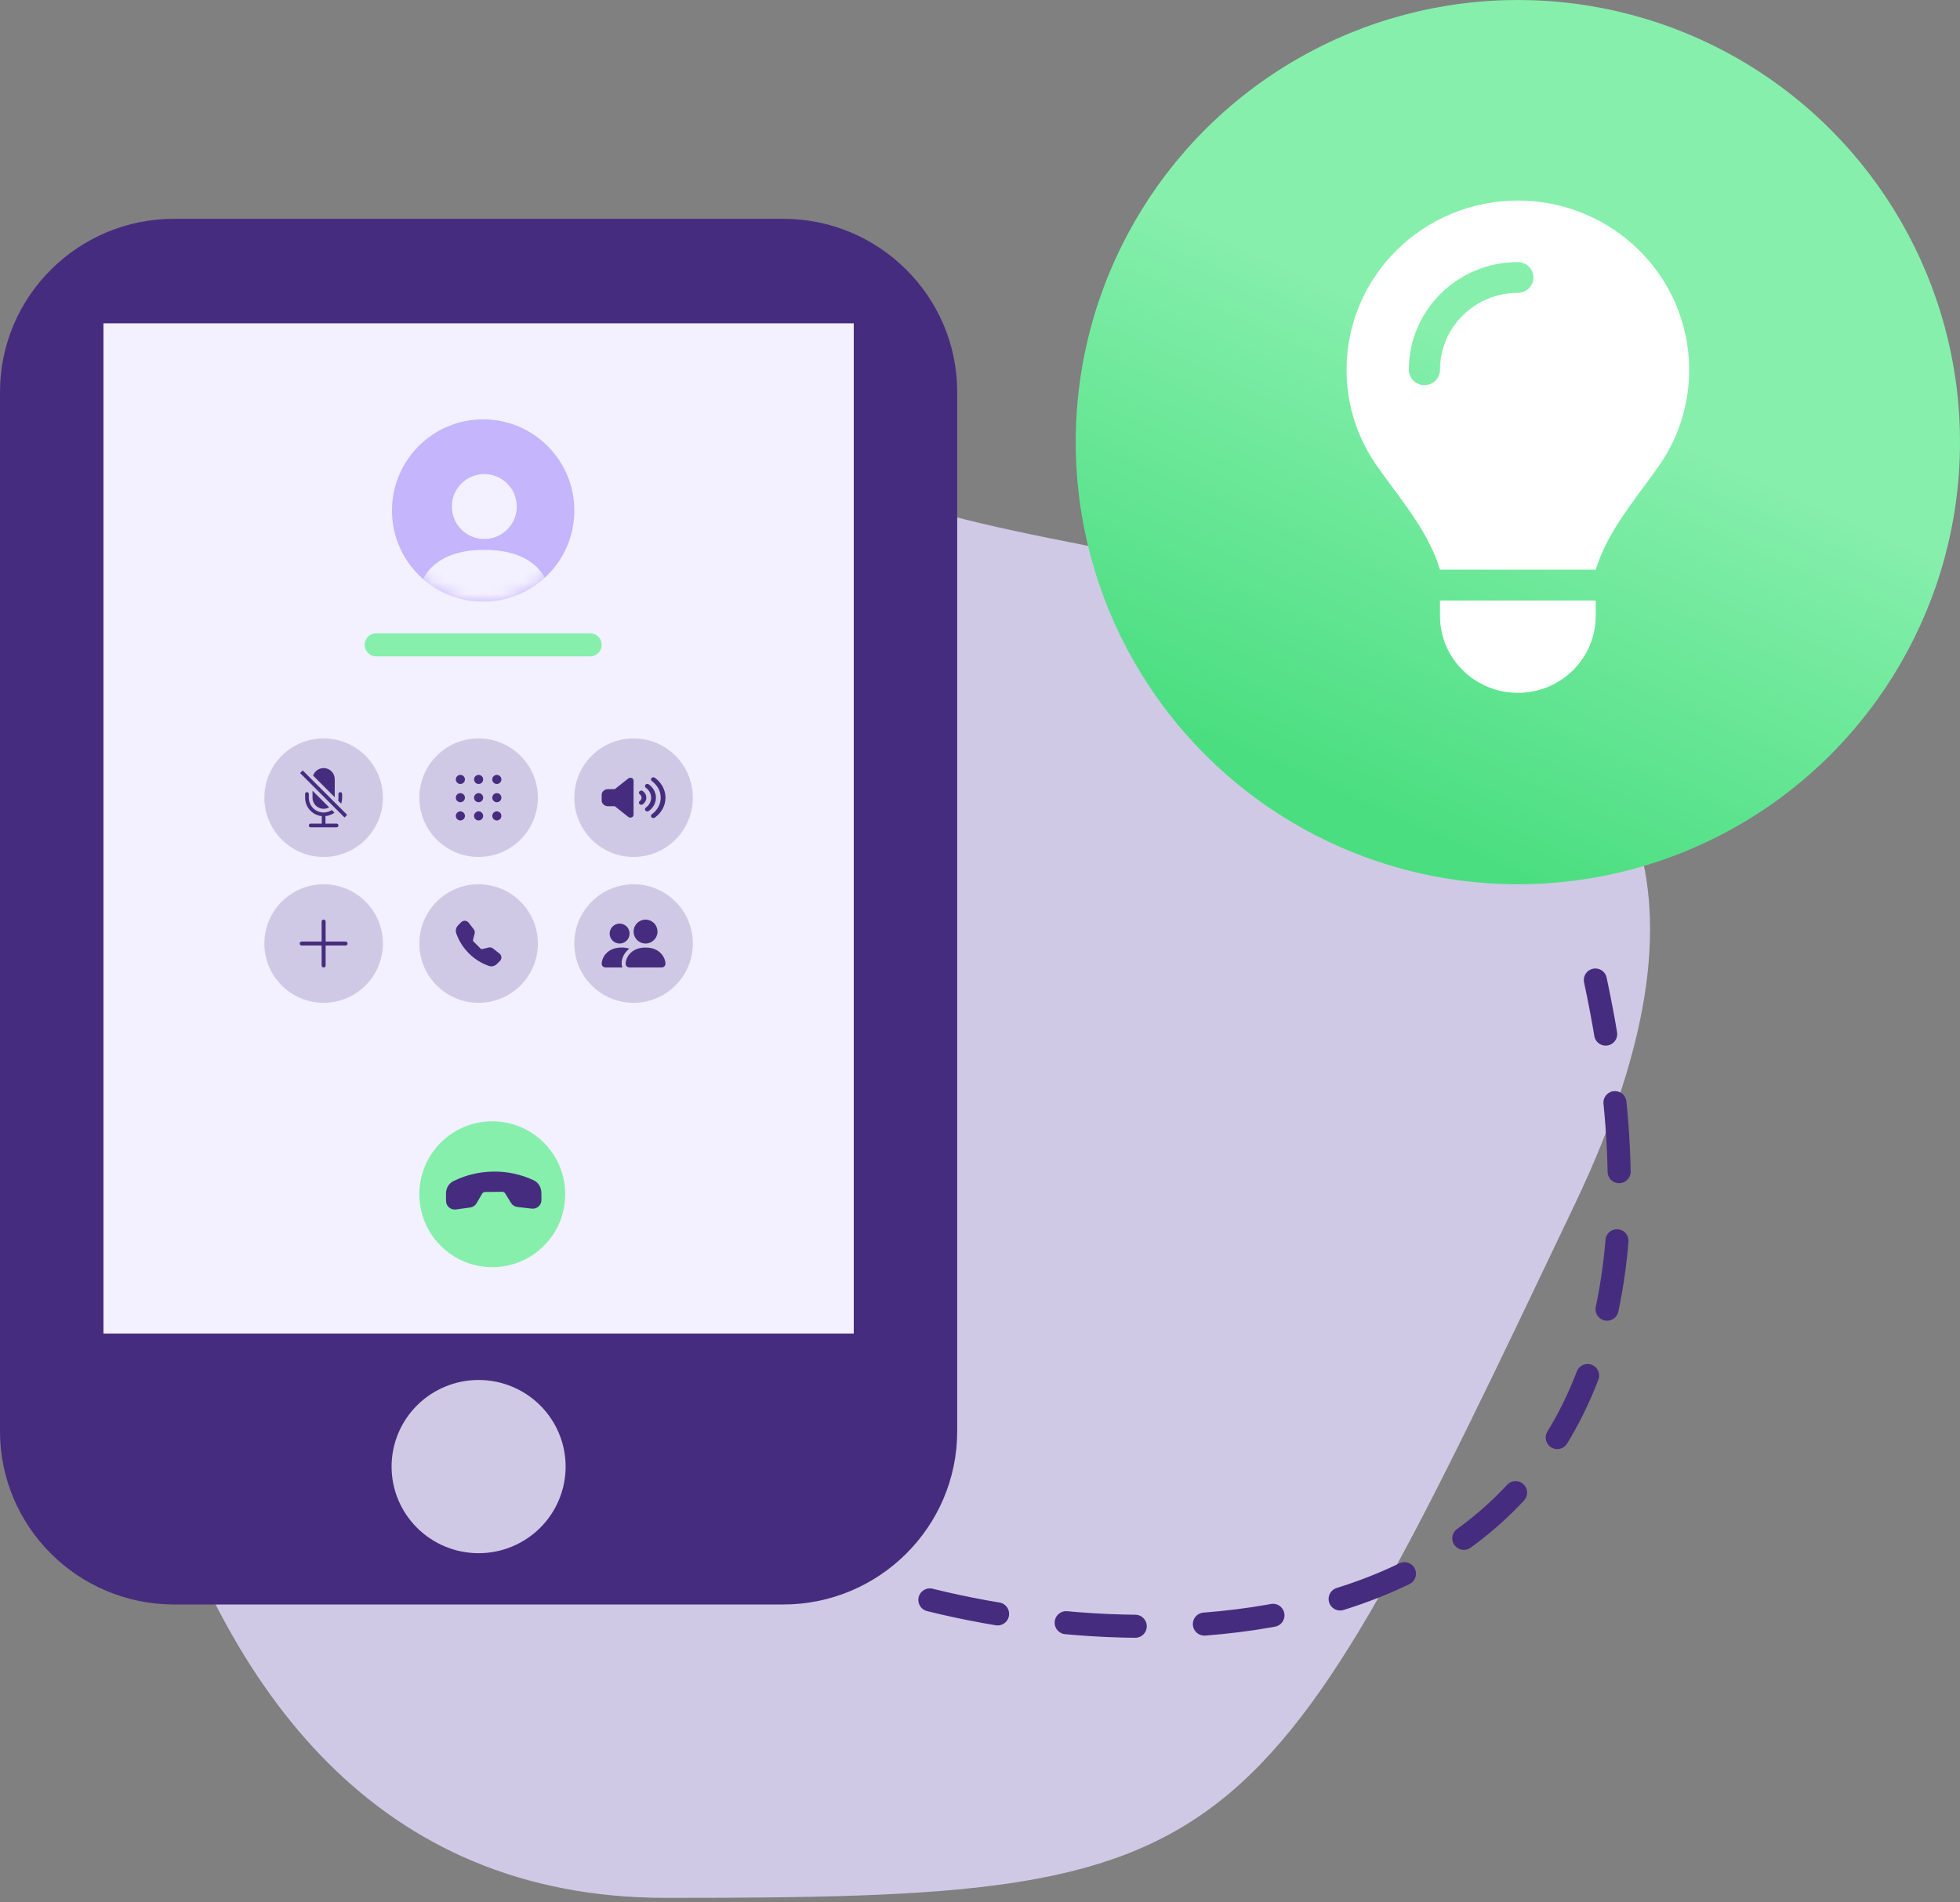 <svg width="170" height="165" viewBox="0 0 170 165" fill="none" xmlns="http://www.w3.org/2000/svg">
<rect x="0" y="0" width="170" height="165" fill="#808080" stroke="none"/>
<path d="M136.621 104.386C108.99 162.389 108.23 164.611 57.785 164.611C7.34 164.611 6.326 92.365 6.326 66.192C6.326 40.02 54.501 32.378 75.287 42.251C96.074 52.124 164.252 46.382 136.621 104.386Z" fill="#D0C9E5"/>
<rect x="8.698" y="27.674" width="65.628" height="88.558" fill="#F3F0FF"/>
<path d="M0 34C0 25.714 6.769 18.977 15.095 18.977H67.928C76.254 18.977 83.023 25.714 83.023 34V124.14C83.023 132.426 76.254 139.163 67.928 139.163H15.095C6.769 139.163 0 132.426 0 124.14V34ZM49.059 127.203C49.059 125.211 48.264 123.3 46.849 121.891C45.433 120.483 43.513 119.691 41.512 119.691C39.51 119.691 37.59 120.483 36.175 121.891C34.759 123.3 33.964 125.211 33.964 127.203C33.964 129.195 34.759 131.106 36.175 132.515C37.59 133.923 39.51 134.715 41.512 134.715C43.513 134.715 45.433 133.923 46.849 132.515C48.264 131.106 49.059 129.195 49.059 127.203ZM74.05 28.041H8.973V71.558V115.663H74.05V71.558V28.041Z" fill="#462C7E"/>
<ellipse cx="41.907" cy="44.279" rx="7.907" ry="7.907" fill="#C4B5FD"/>
<g clip-path="url(#clip0_71_97)">
<mask id="mask0_71_97" style="mask-type:alpha" maskUnits="userSpaceOnUse" x="34" y="36" width="16" height="17">
<circle cx="41.907" cy="44.279" r="7.907" fill="#462C7E"/>
</mask>
<g mask="url(#mask0_71_97)">
<path d="M37.311 52.384C37.311 52.384 36.372 52.384 36.372 51.445C36.372 50.506 37.311 47.689 42.006 47.689C46.701 47.689 47.639 50.506 47.639 51.445C47.639 52.384 46.701 52.384 46.701 52.384H37.311ZM42.006 46.75C42.753 46.75 43.469 46.453 43.998 45.925C44.526 45.397 44.823 44.68 44.823 43.933C44.823 43.186 44.526 42.469 43.998 41.941C43.469 41.413 42.753 41.116 42.006 41.116C41.259 41.116 40.542 41.413 40.014 41.941C39.486 42.469 39.189 43.186 39.189 43.933C39.189 44.68 39.486 45.397 40.014 45.925C40.542 46.453 41.259 46.75 42.006 46.75Z" fill="#F3F0FF"/>
</g>
</g>
<line x1="32.628" y1="55.93" x2="51.186" y2="55.93" stroke="#86EFAC" stroke-width="2" stroke-linecap="round"/>
<ellipse cx="28.07" cy="81.837" rx="5.14" ry="5.14" fill="#D0C9E5"/>
<g clip-path="url(#clip1_71_97)">
<path fill-rule="evenodd" clip-rule="evenodd" d="M28.07 79.762C28.116 79.762 28.16 79.78 28.192 79.812C28.224 79.845 28.243 79.889 28.243 79.935V81.664H29.972C30.018 81.664 30.062 81.683 30.095 81.715C30.127 81.747 30.145 81.791 30.145 81.837C30.145 81.883 30.127 81.927 30.095 81.96C30.062 81.992 30.018 82.01 29.972 82.01H28.243V83.74C28.243 83.786 28.224 83.83 28.192 83.862C28.16 83.895 28.116 83.913 28.07 83.913C28.024 83.913 27.98 83.895 27.948 83.862C27.915 83.83 27.897 83.786 27.897 83.74V82.01H26.167C26.121 82.01 26.077 81.992 26.045 81.96C26.012 81.927 25.994 81.883 25.994 81.837C25.994 81.791 26.012 81.747 26.045 81.715C26.077 81.683 26.121 81.664 26.167 81.664H27.897V79.935C27.897 79.889 27.915 79.845 27.948 79.812C27.98 79.78 28.024 79.762 28.07 79.762Z" fill="#462C7E"/>
</g>
<ellipse cx="54.953" cy="81.837" rx="5.14" ry="5.14" fill="#D0C9E5"/>
<ellipse cx="42.698" cy="103.581" rx="6.326" ry="6.326" fill="#86EFAC"/>
<g clip-path="url(#clip2_71_97)">
<path fill-rule="evenodd" clip-rule="evenodd" d="M46.962 104.076C46.963 104.182 46.941 104.288 46.899 104.385C46.856 104.482 46.793 104.57 46.714 104.641C46.635 104.712 46.542 104.766 46.441 104.798C46.339 104.831 46.232 104.841 46.127 104.829L44.878 104.688C44.649 104.662 44.444 104.531 44.324 104.335L43.815 103.508C43.788 103.465 43.751 103.43 43.707 103.406C43.663 103.382 43.614 103.369 43.563 103.369L42.069 103.386C42.019 103.386 41.969 103.4 41.926 103.425C41.882 103.451 41.846 103.487 41.82 103.53L41.33 104.368C41.273 104.466 41.194 104.55 41.099 104.613C41.004 104.676 40.897 104.717 40.784 104.732L39.539 104.902C39.091 104.963 38.691 104.618 38.687 104.167L38.68 103.538C38.675 103.087 38.908 102.65 39.33 102.442C40.408 101.909 41.594 101.627 42.797 101.616C44 101.601 45.191 101.857 46.282 102.365C46.707 102.564 46.95 102.997 46.955 103.447L46.962 104.076Z" fill="#462C7E"/>
</g>
<ellipse cx="41.512" cy="81.837" rx="5.14" ry="5.14" fill="#D0C9E5"/>
<path fill-rule="evenodd" clip-rule="evenodd" d="M40.001 79.987C40.044 79.944 40.096 79.91 40.153 79.888C40.21 79.867 40.271 79.858 40.332 79.861C40.393 79.865 40.453 79.882 40.507 79.91C40.561 79.939 40.608 79.979 40.646 80.027L41.089 80.597C41.17 80.701 41.199 80.837 41.167 80.966L41.032 81.507C41.025 81.535 41.025 81.564 41.033 81.592C41.041 81.62 41.056 81.645 41.076 81.666L41.683 82.273C41.703 82.293 41.729 82.308 41.757 82.316C41.785 82.324 41.814 82.324 41.842 82.317L42.383 82.182C42.446 82.166 42.513 82.165 42.576 82.178C42.64 82.192 42.7 82.22 42.752 82.26L43.322 82.703C43.527 82.862 43.545 83.165 43.362 83.348L43.107 83.604C42.924 83.787 42.651 83.867 42.396 83.777C41.744 83.548 41.152 83.175 40.664 82.685C40.174 82.197 39.801 81.605 39.572 80.953C39.482 80.699 39.562 80.425 39.745 80.242L40.001 79.987Z" fill="#462C7E"/>
<ellipse cx="28.07" cy="69.186" rx="5.14" ry="5.14" fill="#D0C9E5"/>
<g clip-path="url(#clip3_71_97)">
<path d="M29.676 69.186C29.676 69.367 29.646 69.542 29.59 69.704L29.329 69.443C29.346 69.358 29.355 69.272 29.355 69.186L29.355 68.865C29.355 68.822 29.372 68.781 29.402 68.751C29.432 68.721 29.473 68.704 29.515 68.704C29.558 68.704 29.599 68.721 29.629 68.751C29.659 68.781 29.676 68.822 29.676 68.865L29.676 69.186ZM28.07 70.471C28.332 70.471 28.577 70.392 28.78 70.257L29.011 70.488C28.781 70.654 28.512 70.756 28.23 70.784L28.23 71.435L29.194 71.435C29.237 71.435 29.277 71.451 29.308 71.482C29.338 71.512 29.355 71.553 29.355 71.595C29.355 71.638 29.338 71.679 29.308 71.709C29.277 71.739 29.237 71.756 29.194 71.756L26.945 71.756C26.903 71.756 26.862 71.739 26.832 71.709C26.802 71.679 26.785 71.638 26.785 71.595C26.785 71.553 26.802 71.512 26.832 71.482C26.862 71.451 26.903 71.435 26.945 71.435L27.909 71.435L27.909 70.784C27.513 70.744 27.146 70.559 26.879 70.263C26.611 69.968 26.464 69.584 26.464 69.186L26.464 68.865C26.464 68.822 26.481 68.781 26.511 68.751C26.541 68.721 26.582 68.704 26.624 68.704C26.667 68.704 26.708 68.721 26.738 68.751C26.768 68.781 26.785 68.822 26.785 68.865L26.785 69.186C26.785 69.527 26.92 69.854 27.161 70.095C27.402 70.336 27.729 70.471 28.07 70.471ZM29.033 67.58L29.033 69.147L27.157 67.271C27.23 67.055 27.378 66.871 27.574 66.754C27.77 66.637 28.001 66.593 28.226 66.63C28.451 66.667 28.656 66.783 28.804 66.957C28.952 67.131 29.033 67.352 29.033 67.58Z" fill="#462C7E"/>
<path d="M28.547 70.023L27.106 68.582L27.106 69.186C27.106 69.355 27.15 69.52 27.234 69.667C27.319 69.813 27.44 69.935 27.586 70.019C27.732 70.104 27.897 70.149 28.066 70.15C28.235 70.151 28.401 70.107 28.547 70.023ZM26.029 67.051L29.883 70.906L30.111 70.678L26.256 66.824L26.029 67.051Z" fill="#462C7E"/>
</g>
<ellipse cx="54.953" cy="69.186" rx="5.14" ry="5.14" fill="#D0C9E5"/>
<g clip-path="url(#clip4_71_97)">
<path d="M56.801 67.46C57.362 67.867 57.721 68.49 57.721 69.186C57.721 69.883 57.362 70.504 56.801 70.912C56.712 70.977 56.581 70.964 56.508 70.885C56.436 70.805 56.45 70.689 56.539 70.624C57.007 70.284 57.306 69.767 57.306 69.186C57.306 68.605 57.007 68.088 56.539 67.748C56.45 67.683 56.437 67.566 56.508 67.487C56.58 67.407 56.712 67.395 56.801 67.46V67.46ZM56.278 68.036C56.651 68.307 56.891 68.722 56.891 69.186C56.891 69.65 56.651 70.065 56.278 70.337C56.188 70.401 56.058 70.389 55.985 70.31C55.913 70.23 55.926 70.114 56.016 70.049C56.297 69.845 56.476 69.534 56.476 69.186C56.476 68.838 56.297 68.527 56.016 68.323C55.926 68.258 55.913 68.141 55.985 68.062C56.057 67.982 56.188 67.971 56.278 68.035V68.036ZM55.754 68.611C55.94 68.747 56.06 68.954 56.06 69.186C56.06 69.418 55.94 69.626 55.754 69.761C55.665 69.826 55.535 69.814 55.462 69.734C55.389 69.655 55.403 69.538 55.492 69.473C55.586 69.405 55.645 69.302 55.645 69.186C55.645 69.07 55.586 68.967 55.492 68.898C55.403 68.833 55.39 68.717 55.462 68.637C55.534 68.558 55.665 68.546 55.754 68.61V68.611ZM54.79 67.478C54.889 67.518 54.953 67.606 54.953 67.704V70.669C54.953 70.766 54.889 70.854 54.79 70.894C54.691 70.934 54.574 70.918 54.492 70.853L53.326 69.927H52.739C52.434 69.927 52.186 69.706 52.186 69.433V68.939C52.186 68.666 52.434 68.445 52.739 68.445H53.326L54.492 67.519C54.574 67.454 54.691 67.439 54.79 67.478Z" fill="#462C7E"/>
</g>
<path d="M80.651 138.767C105.031 144.829 150.707 142.563 138.372 85" stroke="#462C7E" stroke-width="2" stroke-linecap="round" stroke-dasharray="6 6"/>
<g clip-path="url(#clip5_71_97)">
<path d="M54.608 83.913C54.608 83.913 54.262 83.913 54.262 83.567C54.262 83.221 54.608 82.183 55.991 82.183C57.375 82.183 57.721 83.221 57.721 83.567C57.721 83.913 57.375 83.913 57.375 83.913H54.608ZM55.991 81.837C56.267 81.837 56.531 81.728 56.725 81.533C56.92 81.339 57.029 81.075 57.029 80.799C57.029 80.524 56.92 80.26 56.725 80.066C56.531 79.871 56.267 79.762 55.991 79.762C55.716 79.762 55.452 79.871 55.257 80.066C55.063 80.26 54.953 80.524 54.953 80.799C54.953 81.075 55.063 81.339 55.257 81.533C55.452 81.728 55.716 81.837 55.991 81.837ZM53.99 83.913C53.939 83.805 53.914 83.686 53.916 83.567C53.916 83.098 54.151 82.616 54.585 82.28C54.369 82.213 54.143 82.18 53.916 82.183C52.532 82.183 52.186 83.221 52.186 83.567C52.186 83.913 52.532 83.913 52.532 83.913H53.99ZM53.743 81.837C53.972 81.837 54.192 81.746 54.354 81.584C54.516 81.422 54.608 81.202 54.608 80.972C54.608 80.743 54.516 80.523 54.354 80.361C54.192 80.199 53.972 80.108 53.743 80.108C53.513 80.108 53.293 80.199 53.131 80.361C52.969 80.523 52.878 80.743 52.878 80.972C52.878 81.202 52.969 81.422 53.131 81.584C53.293 81.746 53.513 81.837 53.743 81.837Z" fill="#462C7E"/>
</g>
<ellipse cx="41.512" cy="69.186" rx="5.14" ry="5.14" fill="#D0C9E5"/>
<ellipse cx="39.93" cy="67.604" rx="0.395" ry="0.395" fill="#462C7E"/>
<ellipse cx="41.512" cy="67.604" rx="0.395" ry="0.395" fill="#462C7E"/>
<ellipse cx="43.093" cy="67.604" rx="0.395" ry="0.395" fill="#462C7E"/>
<ellipse cx="43.093" cy="69.186" rx="0.395" ry="0.395" fill="#462C7E"/>
<ellipse cx="41.512" cy="69.186" rx="0.395" ry="0.395" fill="#462C7E"/>
<ellipse cx="39.93" cy="69.186" rx="0.395" ry="0.395" fill="#462C7E"/>
<ellipse cx="39.93" cy="70.767" rx="0.395" ry="0.395" fill="#462C7E"/>
<ellipse cx="41.512" cy="70.767" rx="0.395" ry="0.395" fill="#462C7E"/>
<ellipse cx="43.093" cy="70.767" rx="0.395" ry="0.395" fill="#462C7E"/>
<ellipse cx="131.651" cy="38.349" rx="38.349" ry="38.349" fill="url(#paint0_linear_71_97)"/>
<g clip-path="url(#clip6_71_97)">
<path d="M138.405 49.419C139.216 46.758 140.896 44.49 142.559 42.23C142.998 41.638 143.437 41.046 143.859 40.445C145.53 38.069 146.51 35.191 146.51 32.081C146.51 23.967 139.857 17.395 131.651 17.395C123.445 17.395 116.793 23.967 116.793 32.073C116.793 35.183 117.772 38.069 119.444 40.437C119.866 41.037 120.305 41.63 120.744 42.222C122.415 44.482 124.095 46.758 124.897 49.41H138.405V49.419ZM131.651 60.093C135.383 60.093 138.405 57.107 138.405 53.421V52.087H124.897V53.421C124.897 57.107 127.92 60.093 131.651 60.093ZM124.897 32.073C124.897 32.806 124.289 33.407 123.547 33.407C122.804 33.407 122.196 32.806 122.196 32.073C122.196 26.91 126.425 22.733 131.651 22.733C132.394 22.733 133.002 23.333 133.002 24.067C133.002 24.801 132.394 25.401 131.651 25.401C127.92 25.401 124.897 28.387 124.897 32.073Z" fill="white"/>
</g>
<defs>
<linearGradient id="paint0_linear_71_97" x1="148.625" y1="38.977" x2="131.651" y2="76.698" gradientUnits="userSpaceOnUse">
<stop stop-color="#86EFAC"/>
<stop offset="1" stop-color="#4ADE80"/>
</linearGradient>
<clipPath id="clip0_71_97">
<rect width="15.023" height="15.023" fill="white" transform="translate(34 38.744)"/>
</clipPath>
<clipPath id="clip1_71_97">
<rect width="5.535" height="5.535" fill="white" transform="translate(25.302 79.07)"/>
</clipPath>
<clipPath id="clip2_71_97">
<rect width="6.882" height="6.882" fill="white" transform="translate(47.686 103.65) rotate(134.372)"/>
</clipPath>
<clipPath id="clip3_71_97">
<rect width="5.14" height="5.14" fill="white" transform="translate(25.5 66.616)"/>
</clipPath>
<clipPath id="clip4_71_97">
<rect width="5.535" height="3.953" fill="white" transform="translate(52.186 67.209)"/>
</clipPath>
<clipPath id="clip5_71_97">
<rect width="5.535" height="5.535" fill="white" transform="translate(52.186 79.07)"/>
</clipPath>
<clipPath id="clip6_71_97">
<rect width="32.419" height="42.698" fill="white" transform="translate(115.442 17.395)"/>
</clipPath>
</defs>
</svg>
